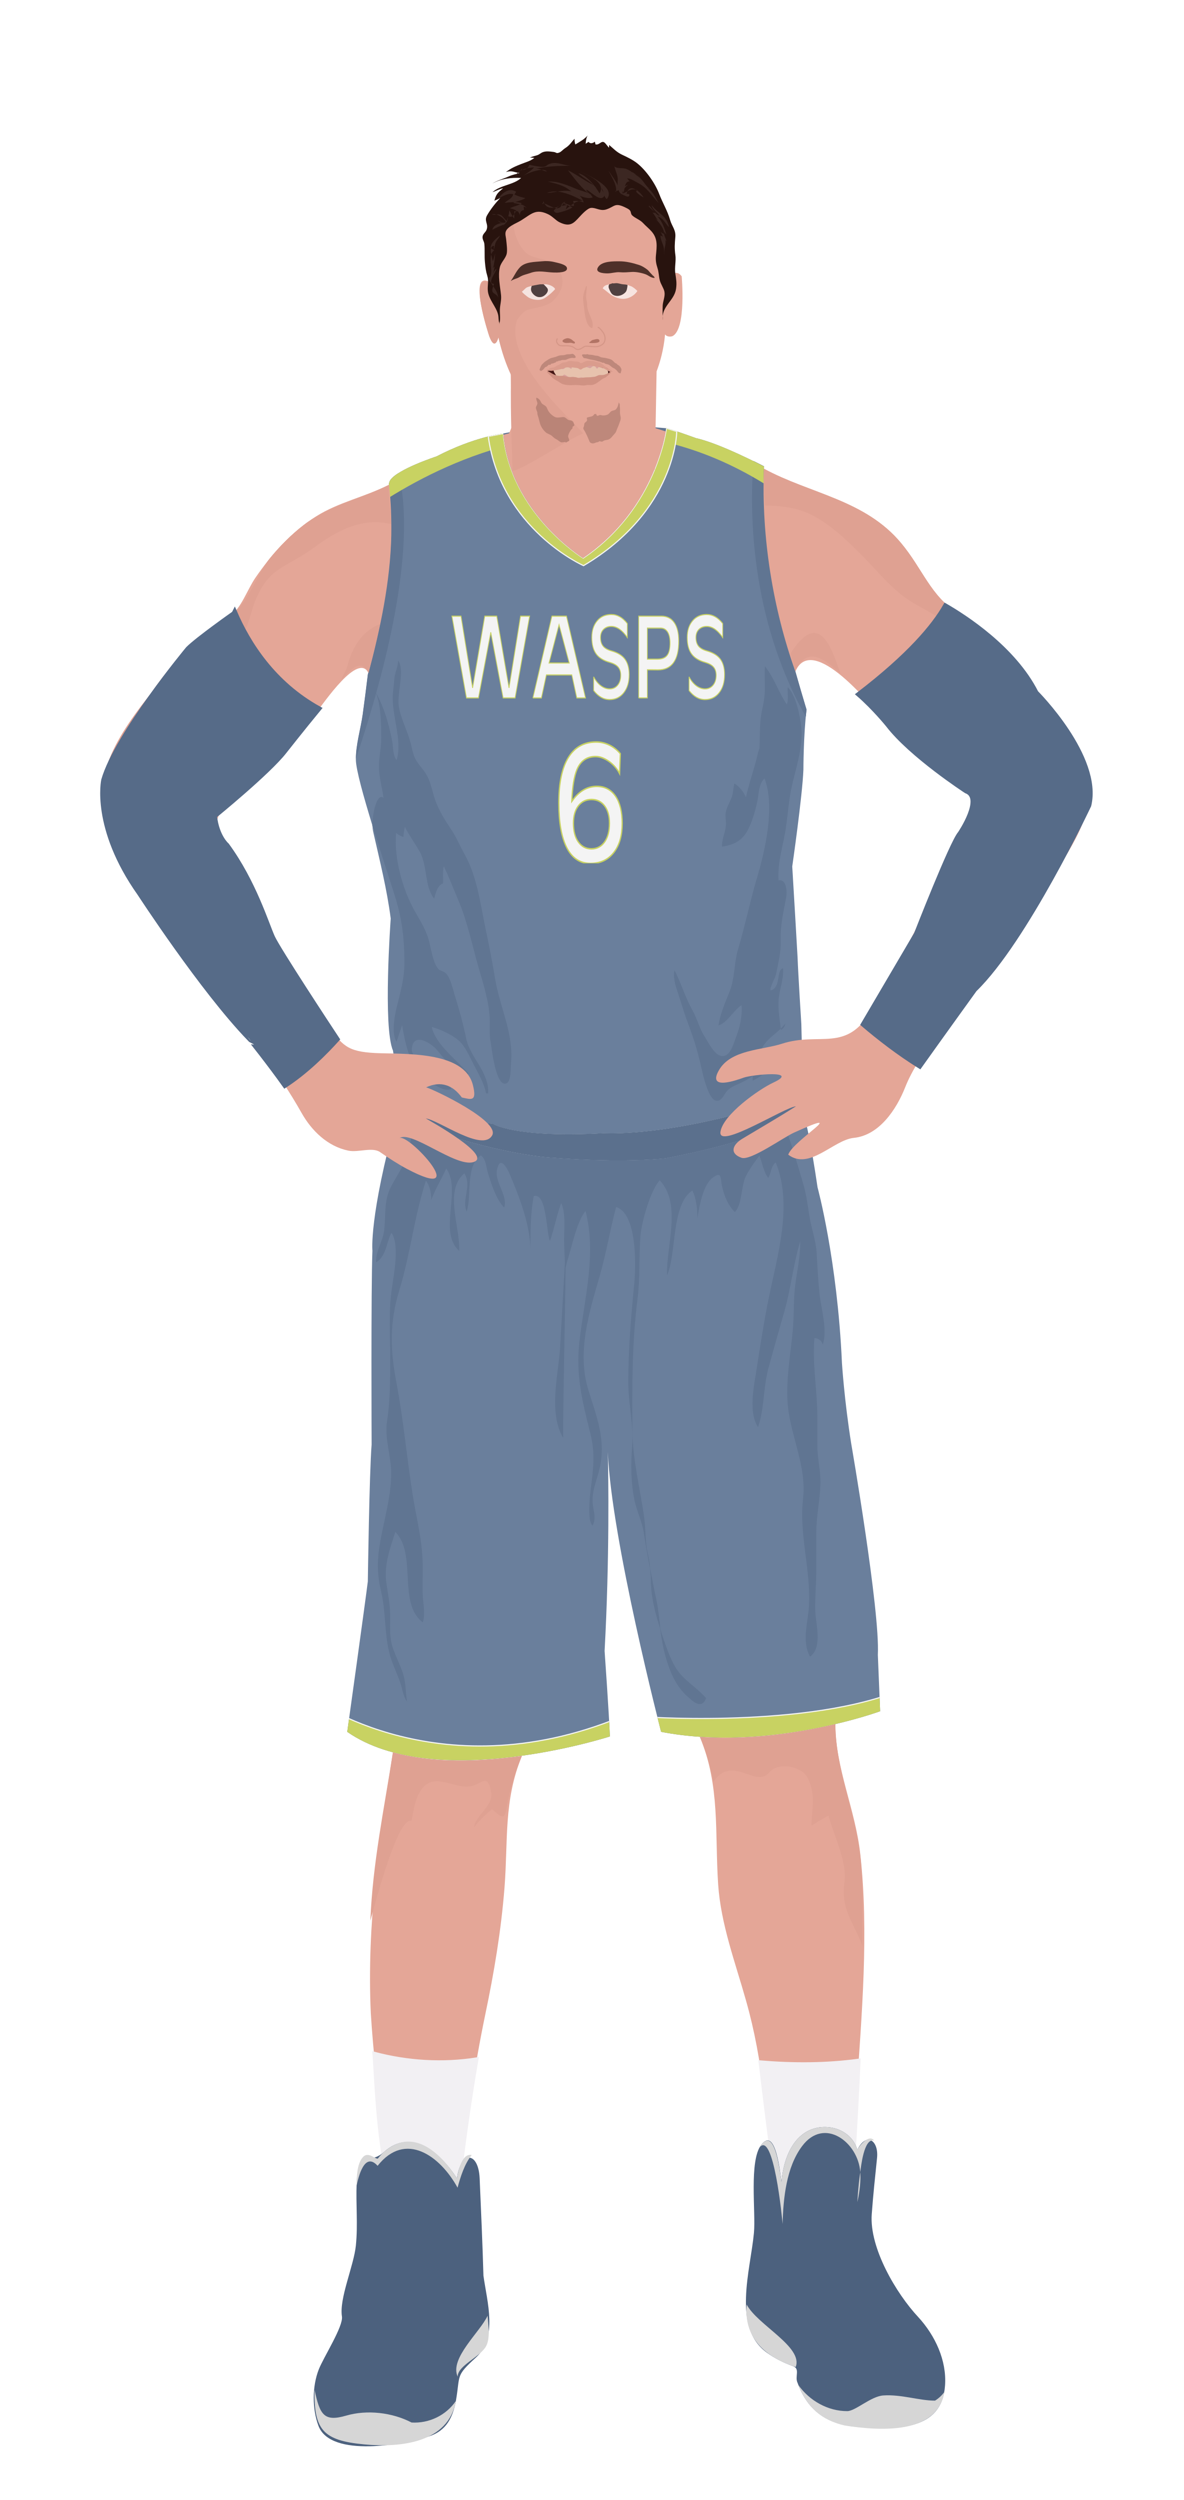 			<svg id="s63d29c44b338c" xmlns="http://www.w3.org/2000/svg" xmlns:xlink="http://www.w3.org/1999/xlink" x="0px" y="0px" width="1029.1px" height="2172px" viewBox="0 0 1029.1 2172">
			
			<defs>
				<style type="text/css"><![CDATA[
									#s63d29c44b338c .uniform{fill:#6a7f9c;}
					#s63d29c44b338c .uniform.shadow{fill:#607592;}
								
									#s63d29c44b338c .headband .base{fill:#F2F0F3;}
					#s63d29c44b338c .headband .shadow{fill:#e8e6e9;}
					#s63d29c44b338c .skin{fill:#e4a697;}
					#s63d29c44b338c .skin.shadow{fill:#dfa192;}
					#s63d29c44b338c .arms .wrap {fill:#566b88;stroke-width:4;stroke:#566b88}
					#s63d29c44b338c .legs .wrap {fill:#DCE5EE;stroke-width:4;stroke:#DCE5EE}
					#s63d29c44b338c .legs .socks {fill:#F2F0F3;stroke-width:3;stroke:#F2F0F3}
					#s63d29c44b338c .shoes .base{fill:#4c617e;}
					#s63d29c44b338c .shoes .sole{fill:#d6d6d6;}
								#s63d29c44b338c .waist-base .uniform{fill:#5b708d;}
				]]></style>
			</defs>

			<g class="uniform uniform-base"><g class="jersey jersey-base"><path class="uniform" d="M324.6,723.6c5.6,24.6,11.8,49.4,15,74.4c0,0-6.9,94.4,2,114.8l4.6,31.9c0,0,0.9,21.2,82.3,31.8c0,0,19.5,12.4,96.4,8c0,0,38,2.7,106.2-14.2c0,0,38-9.7,50.4-16.8c0,0,15.9-1.8,15.9-12.4c0-10.6-0.2-23.7-0.9-51.5c0,0-2.7-42.5-3.3-58.4c0,0-3.8-66.1-4.6-78.5c0,0,8.8-61,9.7-84c0,0,0-29.2,2.7-52.2c0,0-31-101.7-31.9-129.2c0,0-6.4-60.2-5.1-82.1c0,0-37.8-19.9-59.1-24.6c0,0-21.9-8-25.9-8.6c0,0-8,69-72.3,112.8c0,0-63.3-39.2-69.4-108.2c0,0-24.8,2.7-57.9,19.9c0,0-34.1,11.1-40.3,20.8c-6.2,9.7,15,39.8-19.5,169c0,0.1,0,0.2,0,0.3c-1.4,11.4-2.8,22.8-4.4,34.2c-1.8,12.6-6.1,26.6-5.9,39.2c0.1,8.7,6.8,32.3,14.3,56.9"/><path class="uniform shadow" d="M323.6,716.8c7.7,25.1,16.4,51.1,20.1,63.2c5.9,19.1,7.8,36,7.8,56.5c0,13.7-3.5,25.5-6.7,38.5c-1.8,7.5-4.8,23.2-0.1,30c1.5-4.8,3.2-9.7,4.8-14.4c2,11.6,5.2,29.3,13.3,38.7c4.7,5.4,21.2,20.9,29.2,16.7c-3.4-8.5-9.9-15-17.2-20.5c-6.8-5.1-18.4-5.7-16.7-15.8c2.1-12.8,16.7-3.4,21.7,2.4c4,4.6,21.5,28.1,27.4,20.6c-9.6-11.3-28.8-25.5-31.9-40.5c6.6,1.6,17.7,6.8,23,11.4c6.1,5.3,9.3,13.2,12.9,20.2c3.9,7.7,9.9,17.5,11.2,26c0.4,0,1.4,0.1,1.9,0.1c1-18.7-15.7-31-19.1-47.7c-2.6-12.6-6.2-25.7-10-37.8c-1.6-5.3-3.7-14.9-7.6-18.8c-1.8-1.9-5.1-2.1-6.5-3.7c-4.8-5.3-6.5-18.1-8.3-24.8c-2.7-9.9-7.8-17.5-12.8-26.5c-10.3-18.7-17.7-45.6-15.7-67c2,1.6,4,3,6.4,3.4c0.1-2.9,0.5-5.9,1.2-8.7c3.6,7.3,8.8,14.4,12.9,21.6c6.9,12.2,4,30.2,12.6,40.8c1.2-4.7,2.7-11.5,7.7-13.3c0.2-4.9-0.4-10.4,0.6-14.9c4.5,9.2,8.2,19.2,12.3,28.7c8.4,19.5,12.2,39.5,18.1,59.8c4.3,14.9,9.3,30.2,9.6,45.8c0.1,6.3-0.5,12.5,0.8,18.7c0.9,4.7,4.2,38.4,13.3,35.8c4.6-1.3,4-13.6,4.3-17.2c2.6-26.3-9.5-48.4-13.7-73.5c-2.4-14.6-5.1-28.3-8.2-43c-4.7-22.2-7.3-45.6-18.4-65.5c-4-7.1-7-14.6-11.3-21c-5.4-8-10.6-16.2-14.1-25.7c-2.5-7-3.7-14.9-7.2-21.5c-3.2-6-8.6-10.3-11.2-16.9c-1.5-3.9-2.1-8-3.2-12c-2.8-10.5-8.7-21.2-10.2-31.8c-1.6-11.3,5.4-30.4-0.5-39.6c-0.1,5.7-3.1,11-3.4,16.8c-0.3,4-0.8,7.9-1.2,11.9c-1.6,18.5,8.7,40.8,3.2,58.1c-3.4-4-2.9-12.3-3.9-17c-3-15.1-6.7-28.3-14.3-42.2c4.7,11.9,4.8,27.3,4.9,40c0,9-2.3,17.2-2,26.3c0.3,8.8,2.9,17.1,3.9,25.7c-6.4-5.9-11.3,20.1-9,30.3"/><path class="uniform shadow" d="M660.1,650c0.5-11.7-0.1-23.1,2.5-34.4c1.1-4.9,2-9.6,2.1-14.6c0.2-7.3-0.3-15.1,0.1-22.2c8.2,10.1,11.9,22.7,19.1,33.2c1.6-4.2,0.5-10.4,0.7-15.1c7.3,7,11,25.7,11.9,35.4c1.5,16.6-4.4,33.9-8.1,49.9c-2.7,11.9-3.5,24.1-5.2,36.1c-2.2,15.5-7.6,30.4-6.5,46.5c7.1-1.3,7.5,10.2,6.6,14.9c-2.5,13.6-5.1,23.4-4.7,37.4c0.3,10.3-2.1,18.9-4,28.8c-0.8,4.1-5.6,11.5-4.9,14.6c9.6-2.8,4.5-17.3,10.9-19.4c0.7,10.5-3.3,18.2-3.9,28.2c-0.5,8.7,1.1,16.9,2.1,25.4c2.1-1,3.5-3.2,3.7-5.5c-5.7,7.8-14.4,11.6-19.5,20.1c-5.2,8.6-9.2,19.4-8.8,29.5c5.8-2.7,12.5-7.4,15.7-13.1c2.9-5,2.9-8.3,7.4-12.3c-9.7,11.7-19.8,20.7-33.3,27.3c-4.8,2.3-8.8,3.3-12.4,7.4c-2.2,2.5-4.3,9-9.2,8.1c-7.2-1.3-11.9-24.9-13.5-31.6c-2.9-12.9-6.6-24.2-11.2-36.4c-3.2-8.5-5.7-17.4-8.6-26c-2-5.8-4.4-13.7-2.8-19.3c5.8,11.3,9.2,23.4,15.5,34.6c4.3,7.7,6.1,16.1,10.9,23.4c3.2,5,8.4,16.2,15,16.5c7.1,0.3,9.7-10.3,11.7-15.5c3.6-9.2,5.9-18.7,5.1-28.7c-6.7,4.3-12.6,15.5-20,17.6c1.4-10,5.9-20,9.7-29.6c4.6-11.7,3.7-24.4,7.3-36.6c6.2-20.7,10.5-42.1,16.7-62.9c6.9-23.3,15.6-61.2,6.3-85.4c-5.1,4.4-4.9,13.3-6.2,19.6c-1.6,7.6-3.8,15.4-7,22.5c-4.8,10.7-11.6,15.3-23.7,17.1c-0.4-6.1,2.7-12,3.3-18.1c0.4-3.8-0.8-8.1-0.1-11.8c1.1-5.7,4.9-10.4,6-16c0.7-3.1,0.6-6.1,1.5-9c4.1,2.4,8.3,7.5,10,12.1c2.3-10.1,5.6-20.2,8.4-30.1c1.6-5.6,2.2-11.3,5.3-16.6"/><path class="uniform shadow" d="M424.4,379.2c11.1,80.6,82.8,112.2,82.8,112.2c80.8-47.9,81-116.6,81-116.6l-9-2.8c0,0-8,69-72.3,112.8c0,0-63.3-39.2-69.4-108.2l-11.5,2.2C425.4,378.9,424.9,379,424.4,379.2z"/><path class="uniform shadow" d="M506.8,484.8C571.2,441,579.2,372,579.2,372c-88.3-7.5-141.8,4.6-141.8,4.6C443.6,445.6,506.8,484.8,506.8,484.8z"/><path class="uniform shadow" d="M346.4,411c-3.3,2.1-5.9,4.2-7.2,6.3c-6.2,9.7,15,39.8-19.5,169c0,0.1,0,0.2,0,0.3c-1.4,11.4-2.8,22.8-4.4,34.2c-1.7,12.3-5.9,25.9-5.9,38.3C358.9,511.6,354,440.6,346.4,411z"/><path class="uniform shadow" d="M664.1,405.1c0,0-3.6-1.9-9.1-4.6c-2.9,33-6,131.5,45.4,222.1c0.2-2.1,0.4-4.2,0.6-6.3c0,0-31-101.7-31.9-129.2C669.2,487.2,662.8,427,664.1,405.1z"/></g><g class="waist waist-base"><path class="uniform shadow" d="M681.6,953.4c-12.4,7.1-50.4,16.8-50.4,16.8C563,987.1,525,984.4,525,984.4c-77,4.4-96.4-8-96.4-8c-52.5-6.8-71.5-18.1-78.3-25.2c-8.3,17.5-4.6,21.2-4.6,21.2c2,0.7,30.5,10,30.5,10c63.7,21.2,101.5,23.2,101.5,23.2c65.7,5.3,100.9,0.7,100.9,0.7c102.8-19.9,120.8-41.1,120.8-41.1c1.3-3.2-0.9-11.1-3.6-18.6C691.5,952.3,681.6,953.4,681.6,953.4z"/></g><g class="shorts shorts-base"><path class="uniform" d="M763,1437.6c2-38.5-23.2-183.8-23.2-183.8c-6-37.8-8-69.7-8-69.7c-4-89.6-21.2-152.6-21.2-152.6c-5.9-39.9-10-57.4-12.6-65.1c-5.6,4.8-31.3,22.8-119.5,39.9c0,0-35.2,4.6-100.9-0.7c0,0-37.8-2-101.5-23.2c0,0-28.5-9.3-30.5-10c0,0-0.6-0.7-0.8-2.7c-24.2,87.8-21.1,116.8-21.1,116.8c-1.3,31.2-0.7,168.5-0.7,168.5c-2,24.5-3.3,118.8-3.3,118.8c-2,16.6-17.9,130.7-17.9,130.7c76.3,53.1,228.3,4,228.3,4c-0.7-19.2-4.6-74.3-4.6-74.3c4.4-80.5,3.3-151.7,2.8-172.8c3,75.8,46.3,243.1,46.3,243.1c92.9,17.9,190.4-17.9,190.4-17.9L763,1437.6z"/><path class="uniform shadow" d="M715.2,1168.2c4.1-13.7-1.4-30.5-2.9-44.3c-1.2-11.6-1.8-22.4-2.4-34.2c-0.6-12.1-4.5-21.5-6.4-33.5c-1.5-9.1-2.6-18.2-5.1-26.8c-5-17.4-10.4-35.5-16.9-53.1c-16.5,8-47.3,19.1-103,29.9c0,0-35.2,4.6-100.9-0.7c0,0-37.8-2-101.5-23.2c0,0-9.2-3-17.6-5.7c-0.3,7.2-1.7,15.1-2.6,20.1c-2.2,12.5-10.4,23.3-16.1,34.3c-6.5,12.4-4.2,25-6,38.4c-1.2,9.2-7.4,17.7-6.9,27.2c8.8-5.1,8.8-17,13.3-25.6c7.6,10.5,1.7,38.1,0,51.1c-2.4,18-1.1,36.9-1.1,55.1c0,19.4,0.2,38.8-2.7,57.5c-2.3,15,3.6,30.2,3.6,45.1c0,16.5-3.8,31.3-7.1,47.3c-4.3,20.4-6.6,34.8-1.7,55.2c4.2,17.6,2.8,35.7,7.1,53.2c2.2,9.1,6.4,17.2,9.5,26c1.9,5.3,2.6,12.4,6,16.7c-1.5-9.3-0.8-17-4.1-26.1c-2.4-6.6-5.5-12.8-7.9-19.4c-3.4-9.5-2.7-18.5-2.7-28.8c0-10.9-1.9-18.6-3.3-28.9c-2.1-15.5,3-29.1,7.8-44.2c19.1,19.4,1.8,62.2,23.9,78.6c2.4-7.4,0.2-16.5-0.1-24.3c-0.3-8.9,0.2-17.8,0-26.6c-0.4-20.7-5.4-39.3-8.6-59.4c-5.3-32.8-8.1-66-14.4-98.9c-5.3-27.9-5.8-51.7,2.6-79.1c9.7-31.6,13-64,23.2-95.4c3.2,4.1,4.8,10.7,4.6,16.9c3.5-9.7,8.5-17.5,13.1-27.5c13.5,19.3-7.3,54.8,11.2,71.6c1.1-20.5-13.4-52.2,4.5-67.4c6.8,10.8-2.5,22.6,2,33.3c4.8-14.6-1.5-38.4,12.2-48.9c4.8,3.1,4.7,10.4,6.4,15.7c2.8,8.9,7,22.5,14,29.7c3.6-9.9-8.2-21.9-6.3-32.4c2.4-13.2,8.4-3.2,11.5,4.2c8.5,20.1,17.6,44,17.7,65.9c0-16.7-0.2-31.5,2.8-47.7c11.5-3.3,10.7,31.4,14.1,39c3.8-10.8,5.8-22.3,9.8-33c4,9.3,2.5,21.4,2.5,31.5c0,6.7,0.4,13.5,0.7,20.3c-1.3,23.1-4.3,75-4.3,75.5c-1.8,23-9.9,55.6,2.8,76.7c-0.3-22.2,1.7-107.6,2.1-147.6c0.6-2.8,1.3-5.7,2.2-8.5c3.7-11.9,7.6-31.5,15.1-41c9.8,37.4-1.1,76.6-5.3,113.5c-3.3,29.4,2.6,52.1,9.5,79.8c4.6,18.4,2.4,31.5,0.2,49.5c-0.7,5.8-2.9,27.2,1.8,30.5c3.6-7.2,0.3-13.3,0-20c-0.6-10.5,3.7-19.5,6-29.4c5.8-25-2.4-44.7-9.8-68.7c-10-32.7,0.8-67,10-98.9c5.7-19.8,9-40.2,14.2-59.7c18.2,5.5,17.3,50.3,15.8,66.1c-2.8,28.8-5.2,57-5.2,86c0,19.4,4.9,37.3,3.3,56.4c-1.2,14.8-1,31.3,2,45.9c2,9.8,6.7,18.8,8.2,28.7c1.6,10.7,3.5,21.2,5.5,31.6c0.2,2.5,0.5,6,0.5,7.5c0.1,15.5,3.4,29.3,8.1,43.7c0.9,7,2.5,16.3,4.3,22.8c3.8,14.2,9.1,27.1,19.3,36.3c4.3,3.8,12.5,12.3,16.4,1.6c-8.8-10.1-20.3-15.8-27-27.4c-5-8.8-8.1-18.5-11.4-28.1c-0.3-0.8-0.9-3.1-1.3-4.8c-1.1-9.2-1.9-18.5-4-27.5c-1.6-7.2-3.5-17.6-4.9-25.1c-0.4-4.3-1.1-8.6-2.1-13c-2.4-10.4-1.6-20-3-30.4c-3.5-25.4-10.1-50.1-10.3-76.2c-0.3-38.4-0.4-76.3,4.4-114.1c2.4-18.4,1.1-36.7,2.6-54.8c1-12.4,8.4-39.1,16.7-48.4c19.5,20.3,5.4,57.7,6.4,82.5c8.4-18.6,3.4-61.4,22-73.7c3.1,6.4,4.5,15.5,4.3,24.4c2.2-14,5.7-30,13.5-35.6c7.9-5.7,6.3-0.1,8,7.6c1.8,8.2,5,16.3,11.1,22.4c6.3-6.2,5.4-22.1,9.3-30.5c3-6.4,8.3-13.6,12.1-18.6c2.1,5.6,3.9,15.1,7.7,19.4c2.8-5.1,2.2-9.9,6.4-13.5c15.2,37.2,1.4,81.1-6.2,118.7c-4.1,20.3-7.3,40.9-10.4,61.1c-2.2,14.3-7.4,37.3,1.3,50.2c5.7-16.8,4.4-34.9,9.2-52c4.4-15.9,8.6-31,13.2-46.9c6-20.5,8.2-42.7,14.2-62.5c0.3,13.6-3.1,26.9-4.6,40.5c-1.3,12.5-0.7,25-1.9,37.5c-2,21.2-6.4,44.7-4.1,66c2.9,26.5,16.2,51.9,13.1,79.4c-3.6,32.2,6.9,61.6,5.1,93.5c-0.8,14.3-6.5,30.6,1,43.9c11.2-8.4,4.8-28.4,4.5-40c-0.3-11.6,0.9-23.3,0.9-35c0-10.9,0-21.7,0-32.6c0-14.4,3.1-27.8,3.6-42c0.4-11.4-2.7-22.4-2.7-33.9c0-8.4,0-16.8,0-25.2c0-22.3-4.5-46.3-2.5-68.1C711.6,1162.6,714.2,1164.9,715.2,1168.2z"/></g></g><g class="mask-shorts"><g><defs><path id="s63d29c44b338c-shorts-clip-path-def" d="M763,1437.6c2-38.5-23.2-183.8-23.2-183.8c-6-37.8-8-69.7-8-69.7c-4-89.6-21.2-152.6-21.2-152.6c-5.9-39.9-10-57.4-12.6-65.1c-5.6,4.8-31.3,22.8-119.5,39.9c0,0-35.2,4.6-100.9-0.7c0,0-37.8-2-101.5-23.2c0,0-28.5-9.3-30.5-10c0,0-0.6-0.7-0.8-2.7c-24.2,87.8-21.1,116.8-21.1,116.8c-1.3,31.2-0.7,168.5-0.7,168.5c-2,24.5-3.3,118.8-3.3,118.8c-2,16.6-17.9,130.7-17.9,130.7c76.3,53.1,228.3,4,228.3,4c-0.7-19.2-4.6-74.3-4.6-74.3c4.4-80.5,3.3-151.7,2.8-172.8c3,75.8,46.3,243.1,46.3,243.1c92.9,17.9,190.4-17.9,190.4-17.9L763,1437.6z"/></defs><clipPath id="s63d29c44b338c-shorts-clip-path"><use xlink:href="#s63d29c44b338c-shorts-clip-path-def" overflow="visible"/></clipPath></g></g><g class="mask-jersey"><g><defs><path id="s63d29c44b338c-jersey-clip-path-def" d="M324.6,723.6c5.6,24.6,11.8,49.4,15,74.4c0,0-6.9,94.4,2,114.8l4.6,31.9c0,0,0.9,21.2,82.3,31.8c0,0,19.5,12.4,96.4,8c0,0,38,2.7,106.2-14.2c0,0,38-9.7,50.4-16.8c0,0,15.9-1.8,15.9-12.4c0-10.6-0.2-23.7-0.9-51.5c0,0-2.7-42.5-3.3-58.4c0,0-3.8-66.1-4.6-78.5c0,0,8.8-61,9.7-84c0,0,0-29.2,2.7-52.2c0,0-31-101.7-31.9-129.2c0,0-6.4-60.2-5.1-82.1c0,0-37.8-19.9-59.1-24.6c0,0-21.9-8-25.9-8.6c0,0-8,69-72.3,112.8c0,0-63.3-39.2-69.4-108.2c0,0-24.8,2.7-57.9,19.9c0,0-34.1,11.1-40.3,20.8c-6.2,9.7,15,39.8-19.5,169c0,0.1,0,0.2,0,0.3c-1.4,11.4-2.8,22.8-4.4,34.2c-1.8,12.6-6.1,26.6-5.9,39.2c0.1,8.7,6.8,32.3,14.3,56.9"/></defs><clipPath id="s63d29c44b338c-jersey-clip-path"><use xlink:href="#s63d29c44b338c-jersey-clip-path-def" overflow="visible"/></clipPath></g><g><defs><path id="s63d29c44b338c-waist-clip-path-def" d="M681.6,953.4c-12.4,7.1-50.4,16.8-50.4,16.8C563,987.1,525,984.4,525,984.4c-77,4.4-96.4-8-96.4-8 c-52.5-6.8-71.5-18.1-78.3-25.2c-8.3,17.5-4.6,21.2-4.6,21.2c2,0.7,30.5,10,30.5,10c63.7,21.2,101.5,23.2,101.5,23.2 c65.7,5.3,100.9,0.7,100.9,0.7c102.8-19.9,120.8-41.1,120.8-41.1c1.3-3.2-0.9-11.1-3.6-18.6 C691.5,952.3,681.6,953.4,681.6,953.4z"/></defs><clipPath id="s63d29c44b338c-waist-clip-path"><use xlink:href="#s63d29c44b338c-waist-clip-path-def"  overflow="visible"/></clipPath></g></g>
<defs><style type="text/css" ><![CDATA[
#s63d29c44b338c .uniform-pattern .pattern-1{fill:#c8d262;}
#s63d29c44b338c .uniform-pattern .pattern-2{fill:#c8d262;stroke:#f4f4f4;}
#s63d29c44b338c .uniform-pattern .identifiers .number path{fill:#f4f4f4;stroke:#c8d262;stroke-width:20}
#s63d29c44b338c .uniform-pattern .identifiers .wordmark path{fill:#f4f4f4;stroke:#c8d262;stroke-width:20;}
]]></style></defs>
<g class="uniform-pattern">
	<g class="jersey" clip-path="url(#s63d29c44b338c-jersey-clip-path)">
		<path class="pattern-1" d="M278.1,477.6c0,0,225-220.5,448.5-9l-58.5-130.5l-327-1.5L278.1,477.6z"/>
	</g>
	<g class="shorts" clip-path="url(#s63d29c44b338c-shorts-clip-path)">
		<path class="pattern-2" d="M270.6,1475.1c0,0,114,84,276,13.5l3,51l-325.5,1.5L270.6,1475.1z"/>
		<path class="pattern-2" d="M563.1,1491.6c0,0,153,10.5,231-28.5l-4.5,46.5l-229.5,21L563.1,1491.6z"/>
	</g>
	<g class="collar" clip-path="url(#s63d29c44b338c-jersey-clip-path)">
		<path class="pattern-2" d="M424.4,379.2c11.1,80.6,82.8,112.2,82.8,112.2c80.8-47.9,81-116.6,81-116.6l-9-2.8
			c0,0-8,69-72.3,112.8c0,0-63.3-39.2-69.4-108.2l-11.5,2.2C425.4,378.9,424.9,379,424.4,379.2z"/>
	</g>
	<g class="identifiers">
			
		<svg y="510px" x="345px" width="320" height="120" class="wordmark" xmlns="http://www.w3.org/2000/svg" xmlns:xlink="http://www.w3.org/1999/xlink" viewBox="0 0 184.0 85.5"><g id="s53723872505da" transform="matrix(0.734 0 0 1 12.001 68.62)"><g transform="scale(0.033) translate(0, 0)"><path transform="translate(0,0) rotate(180) scale(-1, 1)" d="M374,0l-372,1534l0,0l116,0l117,0l0,0l296,-1346l0,0l0,0l311,1346l153,0l154,0l313,-1346l0,0l0,0l294,1346l0,0l116,0l117,0l0,0l-371,-1534l-153,0l-154,0l-315,1231l0,0l0,0l-315,-1231l-153,0z" /><path transform="translate(2031,0) rotate(180) scale(-1, 1)" d="M41,0l487,1534l186,0l187,0l486,-1534l0,0l-111,0l-112,0l0,0l-127,431l0,0l-651,0l0,0l-126,-431l0,0l-109,0l-110,0M710,1374l-256,-719l0,0l516,0l0,0l-260,719l0,0z" /><path transform="translate(3496,0) rotate(180) scale(-1, 1)" d="M991,1132C928,1200 862,1252 793,1288C724,1323 653,1341 582,1341C499,1341 433,1322 382,1285C331,1247 306,1197 306,1135C306,1066 328,1012 372,972C415,933 486,903 583,883C742,850 858,799 930,728C1002,657 1038,560 1038,436C1038,296 992,183 901,98C810,12 689,-31 539,-31C462,-31 390,-17 322,11C254,39 190,81 130,138l0,257C182,324 244,268 315,229C386,190 461,170 539,170C624,170 693,194 745,241C797,288 823,349 823,426C823,490 800,541 755,579C710,617 638,646 539,667C379,700 263,753 191,828C119,902 83,1005 83,1136C83,1265 129,1368 220,1447C311,1526 432,1565 582,1565C658,1565 730,1551 798,1523C866,1495 930,1453 991,1396z" /><path transform="translate(4621,0) rotate(180) scale(-1, 1)" d="M156,0l0,1534l0,0l111,0l0,0l470,0C879,1534 988,1494 1065,1414C1142,1333 1180,1219 1180,1070C1181,889 1137,753 1048,662C959,571 826,526 648,526l-270,2l0,0l0,-528l0,0l-111,0l-111,0M378,728l0,0l260,0C751,728 833,752 883,799C933,846 958,923 958,1030C958,1119 937,1188 895,1237C852,1286 792,1310 714,1310l-336,0l0,0z" /><path transform="translate(5935,0) rotate(180) scale(-1, 1)" d="M991,1132C928,1200 862,1252 793,1288C724,1323 653,1341 582,1341C499,1341 433,1322 382,1285C331,1247 306,1197 306,1135C306,1066 328,1012 372,972C415,933 486,903 583,883C742,850 858,799 930,728C1002,657 1038,560 1038,436C1038,296 992,183 901,98C810,12 689,-31 539,-31C462,-31 390,-17 322,11C254,39 190,81 130,138l0,257C182,324 244,268 315,229C386,190 461,170 539,170C624,170 693,194 745,241C797,288 823,349 823,426C823,490 800,541 755,579C710,617 638,646 539,667C379,700 263,753 191,828C119,902 83,1005 83,1136C83,1265 129,1368 220,1447C311,1526 432,1565 582,1565C658,1565 730,1551 798,1523C866,1495 930,1453 991,1396z" /></g></g></svg>		
		<g class="number">
			<svg x="0" y="640px" xmlns="http://www.w3.org/2000/svg" xmlns:xlink="http://www.w3.org/1999/xlink" width="100%" height="110" viewBox="0 0 54 85"><g transform="matrix(1 0 0 1.2 0 80)"><g transform="scale(0.042) translate(0, 0) matrix(1 0 0 1 0 70)"><path
                    transform="translate(0,0)
                    rotate(180) scale(-1, 1)"
                    d="M710,1587C783,1587 853,1573 921,1546C988,1519 1047,1480 1096,1431l-12,-265C1045,1230 988,1284 915,1328C841,1371 770,1393 701,1393C560,1393 460,1335 402,1219C357,1129 329,988 320,796l0,0l44,49C466,946 585,996 720,996C847,996 947,953 1019,866C1090,779 1126,658 1126,503C1126,339 1081,209 990,113C899,17 775,-31 619,-31C453,-31 327,38 241,176C155,313 112,514 112,778C112,1042 163,1243 265,1381C366,1518 515,1587 710,1587M346,505C346,400 372,317 424,256C476,195 546,164 634,164C722,164 792,195 844,256C896,317 922,400 922,505C922,602 896,679 844,736C792,793 722,821 634,821C546,821 476,792 424,735C372,678 346,602 346,505z" /></g></g></svg>
		</g>
	</g>
</g>			
						
						<g class="neck"><path class="skin" d="M506.8,484.8c56.8-38.6,69.6-96.8,71.9-110l-10.9-3.4l-8.2-18.3H452.2l-9.7,23.3l-5,1.3 C444.2,446,506.8,484.8,506.8,484.8z"/></g>
			
			<g class="pose pose-1">
	<g class="arms">
		<path class="right skin" d="M338.1,421.2c-20.5,10.3-43.9,15.1-63.2,27.3c-21.3,13.5-38.7,32.7-52.9,53.4
			c-7.2,10.5-12.2,26.4-22.5,33.8c-9.3,6.6-18.5,13.3-27.4,20.4c-29.4,23.5-53,63.4-70.7,95.8c-21,38.6-9.8,77.2,13.1,113.7
			c44.3,70.6,106.9,129,147.6,201.2c8.8,15.6,22.7,29.1,40.7,32.8c8.6,1.8,20.9-3.4,27.6,1.3c7.5,5.2,15.2,10.2,23.2,14.5
			c58.3,30.8,0.7-31.9-6.5-26.6c10-7.4,48.6,25.2,64.2,20.8c17.9-5.1-38-36.1-41.2-38c11.5,1.6,49.4,29.6,57.7,14.7
			c6.8-12.4-50.1-39.6-57.4-41.7c12.8-5.9,23.2-1.9,31,8.8c8,1.7,13.4,4.1,9.6-10.9c-7.7-30.1-61.1-26.5-84.9-27.7
			c-24.3-1.3-29.1-6.4-42.1-26.2c-15-22.8-30.4-45.6-44.1-69.2c-15.9-27.6-20.8-61.8-43.3-85.9c-24.9-26.8,13.1-43,31-59.8
			c17.9-16.7,32.1-36.2,47.5-55.1c6.6-8,36.2-52.3,45.2-33.9c10.3-38.9,18.9-79.1,19.8-119.5C340.3,450.6,339.9,436.3,338.1,421.2z"
			/>
		<path class="left skin" d="M900.6,601.7c-14.6-28.8-40.6-51.2-67.4-68.4c-24.7-15.9-31-38.7-49.9-61.4
			c-31.4-37.8-78.9-42.8-119.3-64.7c-2.3,59.9,7.9,121.9,27.3,176.1c15-34.3,67.1,30.7,79.3,45.3c15.2,18.2,33,33.1,52.1,47
			c14.5,10.5,28,14.7,19,35.1c-25.4,57.5-52.5,112.9-84.4,167.1c-21.8,37.1-44.9,18.3-77.6,28.9c-17.2,5.6-44.5,5-54.8,23
			c-10.5,18.1,15.5,8.6,21.4,6.5c7.4-2.7,49.7-6.8,25.8,4.3c-12.5,5.8-43.8,27.9-45.9,42.8c-2.2,15.7,56.2-21.7,65.6-22.2
			c-15.3,9.7-31,18.8-46.5,28.1c-8.8,5.3-11.4,12.9-0.8,16.6c7.9,2.8,36.5-17.8,45.7-21.9c50.7-22.9-0.8,6.5-5.1,19.2
			c18.5,13.9,39.3-12.8,57-14.6c22.1-2.2,37.1-24.8,44.6-43.8c11.8-29.9,43-66.2,65.1-89.8c38.4-41,65-95,89.7-145
			C960.4,671.7,926.4,628.3,900.6,601.7z"/>
		<path class="skin shadow" d="M338.1,421.2c-24.6,12.3-51.9,17.9-74.1,34.9c-11,8.5-20.9,18.5-29.7,29.3
			c-10.2,12.5-19.8,39.6-32,48.2c-14.5,10.3-31.1,20.2-42.4,34.2c-24.2,30-66.6,74-70.5,113.9c-5.6,57.8,43.2,113.2,75.1,156.6
			c-10.4-44-48.1-67.8-58.3-110.3c-5.9-24.5-9.3-34.9-2.6-60.8c5.5-21,18.1-43.7,33.3-59.4c14.5-14.9,33-35.4,50.4-46.5
			c7.3-4.6,18-2.9,23.6-10.3c4.3-5.6,7.7-21,10.4-28c12.2-30.9,26.5-29.1,51-47c20.4-14.9,41.4-26.8,67.6-20.8
			C339.9,444.1,337.1,432.2,338.1,421.2z"/>
		<path class="skin shadow" d="M338.1,421.2c-24.6,12.3-51.9,17.9-74.1,34.9c-11,8.5-20.9,18.5-29.7,29.3
						c-10.2,12.5-19.8,39.6-32,48.2c-14.5,10.3-31.1,20.2-42.4,34.2c-24.2,30-66.6,74-70.5,113.9c-5.6,57.8,44.9,110.9,76.8,154.3
						c-10.4-44-49.7-65.6-59.9-108c-5.9-24.5-9.3-34.9-2.6-60.8c5.5-21,18.1-43.7,33.3-59.4c14.5-14.9,33-35.4,50.4-46.5
						c7.3-4.6,18-2.9,23.6-10.3c4.3-5.6,7.7-21,10.4-28c12.2-30.9,26.5-29.1,51-47c20.4-14.9,41.4-26.8,67.6-20.8
						C339.9,444.1,337.1,432.2,338.1,421.2z"/>
		<path class="skin shadow" d="M184,698.8c-7.3-5.6-10.4-15.2-18.7-19.7c1.3,11.9,16.8,32.2,24,41.6
			c-3-8.7-3.8-10.9,2.9-16.4C189.5,702.4,186.8,700.6,184,698.8C176.4,693,186.7,700.8,184,698.8z"/>
		<path class="skin shadow" d="M302,578.4c-1,4.1-4.1,7.8-5.1,12c6.6-7,16.5-19.8,23.3-5.9c3.7-14,7.1-28.2,10.1-42.4
			C314.5,548.4,306.1,562.6,302,578.4C300.9,582.5,306.2,562.1,302,578.4z"/>
		<path class="skin shadow" d="M900.6,601.7c-14.6-28.8-40.6-51.2-67.4-68.4c-24.7-15.9-31-38.7-49.9-61.4
			c-31.4-37.8-78.9-42.8-119.3-64.7c-0.4,10.6,0.3,21.3,1,31.9c12.6,0.3,25.6,1.5,37.3,6.7c17.8,8,33.4,23.2,47,36.8
			c15.5,15.6,27.7,32.1,47.3,42.8c17.6,9.7,38.3,21.6,50.7,37.8c12.5,16.2,20.1,32.4,35.8,46.4c16.2,14.4,32.3,30.2,39.1,51.4
			c5.2,15.9-4.3,32.1-7.2,47.8c-4.3,23.1-14.4,41.1-7.8,65.9c15.3-26.7,46.2-65.1,39.2-98.2C940.3,648.1,920.4,622.1,900.6,601.7z"
			/>
		<path class="skin shadow" d="M687,567.8c1.4,5.2,2.9,10.3,4.3,15.4c10.2-23.4,26.3-9.9,39.2,2.1
			C721.9,559.3,711,530.3,687,567.8C688.5,573.1,695.6,554.4,687,567.8z"/>
		<path class="skin shadow" d="M845,688.8c-0.6,0.4-2,19.1-3.8,23c12.4-4.1,21.2-13,19.1-26.9
			C857.8,669.1,851.2,684.5,845,688.8C844.5,689.2,853.7,682.8,845,688.8z"/>
				<path class="right full wrap" d="M247.6,943.1c19-12.3,35.6-29.2,45.6-40.3c-7.1-10.7-51.3-77.9-56.2-88.6
			c-5.3-11.7-16.3-48-39.7-80c0,0-8.7-7.3-10.7-25.3c0,0,46.7-38,60.7-56c0,0,15.9-20.2,30-37.3c-39.6-21.9-61.5-56.5-73.3-84
			c-0.2,0.4-0.5,0.9-0.7,1.3c0,0-31.3,22-40,30.7c0,0-62,74.7-73.3,114c0,0-9.3,41.3,31.3,98.7c0,0,54.7,84,95.3,126
			C216.7,902.2,234.4,924.5,247.6,943.1z"/>
						<path class="left full wrap" d="M900.6,601.7c-19.5-38.5-62.1-65.8-78.9-75.5c-10.2,17.8-31.5,43.3-75.5,77
			c13.8,12,25.5,26.5,25.5,26.5c20.3,26.5,68,57.5,68,57.5c15.8,5.8-5.3,36.8-5.3,36.8c-7.3,8.5-38,87.3-38,87.3l-46.2,78.6
			c13.6,11.6,30.7,24.9,49.2,36.4c17.8-25,47.8-66.6,47.8-66.6c44-42.7,99.3-160,99.3-160C956.6,657.7,900.6,601.7,900.6,601.7z"/>
											</g>
	<g class="legs">
		<path class="right skin" d="M341.5,1522.4c-11.8,76.2-22.8,148.6-19.2,226.6c2.1,33.8,6,67.8,10.3,101.4
			c3.1,24,5.1,109.1,48.2,82.6c19.5-12,16.6-23.6,19.3-45.3c5.7-46.1,12.2-92.2,21.7-137.7c7.7-36.8,13.7-72.4,16.7-110.1
			c3.2-41.1-0.9-75.2,15.1-114.5C416.6,1530.5,377.7,1532.1,341.5,1522.4C340.6,1528.1,377.1,1531.9,341.5,1522.4z"/>
		<path class="left skin" d="M747.7,1610.5c-4.3-39-21.4-73.6-21.7-112.7c-38.4,9-78.2,13.7-117.7,11.1
			c17.8,42.5,12.9,83.6,15.9,128.2c2.4,34.8,14.8,67.4,24.2,100.8c7.7,27.1,12,52.1,15.5,80c2.8,22.8,5.8,45.6,9,68.4
			c2.4,16.8,2,44.6,13.5,58.3c11,13.1,31.3,15.8,47.4,15.6c6.4-0.1,3.8-12.9,4.1-18.1c2-41,4-82,6.5-123
			C748.9,1750.4,755.4,1678.9,747.7,1610.5C742.7,1565.5,747.8,1611.2,747.7,1610.5z"/>
		<path class="skin shadow" d="M341.5,1522.4c-7.6,48.8-17.6,96.2-19.6,146.1c4-14.2,24-91.2,35.7-86.5
			c2.1-9.6,3.1-20.7,9.6-28.6c11.4-14,28.6,1.5,42.6-1.8c9.9-2.4,13.9-11,17,4.9c2.5,12.5-13.1,19.6-14.9,31
			c4.7-5.9,9.9-11.1,15.8-15.8c8.5,7.7,11.1,9.5,12.8-1.8c2.3-15.3,7.3-30.2,13.1-44.4C416.6,1530.5,377.7,1532.1,341.5,1522.4
			C341.3,1523.7,377.1,1531.9,341.5,1522.4z"/>
		<path class="skin shadow" d="M749.6,1663.6c0-13.6-0.1-27.2-0.9-40.8c-2.5-43.3-22.4-82-22.6-124.9
			c-38.4,9-78.2,13.7-117.7,11.1c5.2,12.5,9,25.6,11.7,38.8c16.8-24.2,36.5,6.3,48.6-8.1c7.7-9.2,27.6-5.6,33.1,4.5
			c7.5,13.9,3.7,27.2,3.5,41.9c4.8-3.2,9.7-6.1,14.8-8.8c4.5,16.9,16.3,40.1,13.9,57.3c-3.4,24.1,7.3,34.2,15.6,55.7
			C749.5,1681.4,749.6,1672.5,749.6,1663.6C749.6,1663,749.6,1664.5,749.6,1663.6z"/>
		<path class="socks" d="M325.2,1783.9c2.4,25.6,4.2,173.8,50.9,151.5c15-7.1,19.8-13.3,21.6-28.5
			c4.6-39.5,9.9-78.9,16.7-118.1C384.8,1793.5,354.2,1791.6,325.2,1783.9C328.6,1819.9,345.2,1789.2,325.2,1783.9z"/>
		<path class="socks" d="M660.8,1791.4c5.1,41.9,10,83.8,16.9,125.4c2.9,17.3,6.7,31.3,24.7,38.3
			c2.6,1,34.6,8.2,34.8,4.5c2.7-56.6,6.9-113.1,9.3-169.7C718.2,1793.8,689.3,1793.8,660.8,1791.4
			C664.8,1824.2,685,1793.4,660.8,1791.4z"/>
													</g>
	<g class="shoes">
		<path class="right base" d="M420.2,1977c-0.8-28.2-2.1-56.4-3.3-84.6c-1-23.4-16.5-24.5-19.7,0.1
			c-13.9-21.8-39.5-44.7-63.6-22.9c-12.5,11.3-22.3-1.7-23.6,26.8c-0.8,18.5,1.2,35.9-0.7,54.4c-1.8,17.7-14.6,45.9-12.1,61.6
			c1.3,8.6-16,35.4-20.1,45.9c-5.8,14.7-5.9,34.2-0.3,49.1c10.6,28.2,75.5,16.1,96.5,9c14.6-4.9,20.4-16.3,23-31
			c3.9-22.5-0.6-21,17.4-37.4C432.8,2030.6,423.4,1999.9,420.2,1977z"/>
		<path class="left base" d="M798.2,2013c-19.2-20.5-42.7-60.2-40.5-89.5c1.2-16.3,2.9-32.5,4.6-48.8
			c1.6-15.3-9.4-22.8-17.1-7.2c-6-20-32.1-25.6-47.9-13.1c-12,9.4-16.8,26.5-18.1,41.1c-1-6.2-4.7-49-17.6-32.2
			c-10.7,14-4.6,58.3-6.3,76.4c-3,32.4-19.1,82.1,11.1,104c6.9,5,14.7,8.9,22.8,11.8c6.5,2.3,1.4,9.2,4,14.5
			c9.3,26,28,36.8,53.8,38.4c32.5,1.9,71.6,3.4,74.4-36C823,2050.5,812.7,2028.8,798.2,2013z"/>
		<path class="sole" d="M357.7,2104.5c-16.6-8.7-38.6-11.3-56.8-6c-19.3,5.6-22.9-0.6-27.5-22.5
			c-0.6,34.9,7.3,44.1,43.1,47.5c31.4,3,73.3-1.2,79.8-37.8C387.7,2098.3,372.9,2105.4,357.7,2104.5z"/>
		<path class="sole" d="M423.8,2011.7c-6.4,14.2-33.3,37-26,53c-0.1-9.8,19.7-17,24.8-26.7
			C426.3,2031,424.3,2018.9,423.8,2011.7C408.1,2046.6,424.5,2021.4,423.8,2011.7z"/>
		<path class="sole" d="M328.2,1881.5c24.2-30.6,54.4-8.6,69.5,19c2.6-9.6,6-20.5,12.3-28.4
			c-8.7-1.8-11.9,14.7-12.8,20.4c-11.9-18.7-33.6-41.9-57.3-27.6c-4.3,2.6-8.3,6.1-11.3,10.1c-1.4,1.8-8.1-6.2-12.8-1.4
			c-5.8,5.8-5.7,18-5.9,25.3C311.4,1891.8,316.7,1868.7,328.2,1881.5z"/>
		<path class="sole" d="M812.7,2085.5c-13.7,0-29.4-5.6-45.1-4.5c-10.7,0.8-24,13.5-31.1,13.6
			c-16.9,0.1-33-9.1-42.6-22.7c7.5,19.6,20.6,30.7,40.3,35.2c30.2,4.7,80.4,8.2,86.6-29.1C818.6,2081,815.9,2083.5,812.7,2085.5z"/>
		<path class="sole" d="M649,2002c-2.7,29.1,16.2,45.7,42.6,54.3C698.3,2038.8,658.2,2019.7,649,2002
			C648.8,2004.6,654.7,2012.9,649,2002z"/>
		<path class="sole" d="M747.7,1887c-1.9,13.1-2.5,26-2.5,26C747.5,1902.6,748.2,1894.1,747.7,1887z"/>
		<path class="sole" d="M680.2,1932c0.6-22.2,3.2-49.2,16.9-67.5c19.3-26,49-3.3,50.6,22.5c0.6-3.8,3.1-30.1,12.1-27.4
			c-4.4-6-12.9,4.3-14.6,7.9c-6-20-32.1-25.6-47.9-13.1c-12,9.4-16.8,26.5-18.1,41.1c-1.3-8-5.7-52.2-19.4-29.5
			C672.3,1848.9,680,1928.4,680.2,1932z"/>
	</g>
</g>			<svg class="face" xmlns="http://www.w3.org/2000/svg" xmlns:xlink="http://www.w3.org/1999/xlink" x="324px" y="51px" width="357px" height="358px" viewBox="0 0 357 358"><path fill="#e4a697" d="M268.5,189.04c-1.41-1.92-2.86-2.74-4.22-2.91c-3.96-0.47-7.28,4.62-7.28,4.62c2.38-21.04,0-32.96,0-32.96c-16.83-65.56-65.84-69.37-76.8-69.39c-0.71,0.02-1.44,0.04-2.2,0.06c-54,1.42-71.5,44.58-71.5,44.58c-9,12.5-4,61.55-4,61.55c-21-12.95-1.5,45.45-1.5,45.45c5,13.5,8,1,8,1c2.88,12.67,6.63,23.41,10.9,32.53c0.85,44.99,1.74,68.73,1.44,83.43c23.33,0,116.79,0,123.83,0l1.52-85.32c6.58-17.33,7.31-32.14,7.31-32.14c2.5,3,6.5,1.5,6.5,1.5C272.75,234.79,268.5,189.04,268.5,189.04z M255.96,199.92C255.93,200.18,255.94,200.15,255.96,199.92L255.96,199.92z M256.22,197.67c0.03-0.3,0.07-0.64,0.11-1.01C256.29,197.01,256.25,197.35,256.22,197.67z M256.82,192.32c0.06-0.55,0.11-0.99,0.14-1.26C256.91,191.5,256.87,191.92,256.82,192.32z M265.33,190.26c-0.04-0.16-0.09-0.37-0.16-0.62c-0.13-0.5-0.31-1.2-0.54-2.1c0.22,0.86,0.4,1.58,0.54,2.1C265.24,189.9,265.29,190.1,265.33,190.26C265.47,190.79,265.48,190.83,265.33,190.26z"/><path fill="#dfa192" d="M125.25,227.25c4.5-6.5,6.97-8.84,12.65-10c4.87-0.99,13.28-2.45,17.35-5.75c9.63-7.79,13.17-20.35,5.59-28.43c-4.32-4.6-7.03-7.3-13.05-8.81c-4.83-1.22-11.04-2.16-15.05-6.1c-7.84-7.69-11.29-20.73-10.82-31.2c0.41-8.95,9.17-18.79,15.15-24.83c7.04-7.12,15.71-14.12,23.72-20.42c-40.38,8.84-54.04,42.51-54.04,42.51c-9,12.5-4,61.55-4,61.55c-21-12.95-1.5,45.45-1.5,45.45c5,13.5,8,1,8,1c2.89,12.7,6.64,23.46,10.93,32.59c-0.78,38.87,1.32,70.54,1.15,83.21c7.79,0.1,53.6-30.51,61.45-32.32C179.16,318.81,113.75,264.75,125.25,227.25z"/><g class="eyes eyes-17"><path fill="#ffffff" fill-opacity="0.7" d="M157.243,198.587c-1.524-1.36-4.262-2.417-6.339-2.587c-0.832-0.068-1.68-0.071-2.529-0.057c0.356,0.245,0.694,0.548,1.028,0.931c0.869,0.995,2.476,2.215,2.722,3.528c0.486,2.597-2.42,5.352-4.6,6.229c-2.99,1.203-5.94,0.13-8.053-2.153c-2.213-2.393-2.299-4.442-1.274-7.112c-2.103,0.491-4.044,1.064-4.813,1.637c-1.419,1.057-2.36,2.351-3.754,3.358c0.351,0.998,4.133,3.899,4.935,4.507c1.587,1.202,3.986,2.07,5.926,2.387c3.356,0.549,6.377,0.334,9.231-1.509c2.503-1.617,4.958-3.615,7.036-5.741c0.242-0.248,1.564-1.545,1.596-1.656C158.552,199.651,157.81,199.093,157.243,198.587z"/><path fill="#504040" d="M139.472,204.479c2.112,2.283,5.063,3.355,8.053,2.153c2.18-0.876,5.085-3.632,4.6-6.229c-0.246-1.313-1.853-2.534-2.722-3.528c-0.334-0.383-0.672-0.686-1.028-0.931c-0.996,0.016-1.993,0.056-2.972,0.056c0,0-3.813,0.575-7.205,1.367C137.173,200.037,137.259,202.086,139.472,204.479z"/><path fill="#ffffff" fill-opacity="0.7" d="M224.75,197.75c-0.927-0.4-1.801-0.626-2.75-1c-0.203-0.08-0.401-0.148-0.597-0.209c0.012,0.45-0.072,0.934-0.156,1.555c-0.24,1.773-0.452,3.541-1.747,4.91c-2.318,2.45-6.213,3.793-9.507,2.619c-2.027-0.723-2.863-2.054-3.765-3.946c-0.666-1.397-1.591-3.14-1.116-4.733c0.106-0.357,0.292-0.674,0.502-0.979c-2.416,0.614-4.808,1.012-5.734,3.622c3.074,1.949,5.593,4.743,8.783,6.511c2.688,1.49,6.017,2.545,9.126,2.526c4.683-0.029,9.687-2.835,12.206-6.848C228.931,200.548,226.251,198.398,224.75,197.75z"/><path fill="#504040" d="M206.229,201.679c0.901,1.892,1.737,3.223,3.765,3.946c3.294,1.174,7.188-0.169,9.507-2.619c1.295-1.369,1.507-3.136,1.747-4.91c0.084-0.621,0.168-1.105,0.156-1.555c-1.315-0.407-2.495-0.412-3.996-0.553c-1.943-0.183-3.734-0.976-5.657-0.988c-1.307-0.009-2.126,0.348-3.375,0.125V195c-0.866,0.453-1.815,0.726-2.761,0.966c-0.21,0.305-0.396,0.622-0.502,0.979C204.638,198.539,205.563,200.281,206.229,201.679z"/></g><g class="eyebrows eyebrows-20"><path fill="#28130e" fill-opacity="0.8" d="M120,193c2.964-3.944,4.346-8.004,7.818-11.7c4.633-4.93,12.946-4.678,19.194-5.3c3.71-0.369,7.282-0.226,10.949,0.682c2.651,0.656,9.891,1.969,10.744,4.818c1.394,4.653-8.978,4.32-11.4,4.25c-6.998-0.203-13.255-2.153-20.092,0.312c-3.685,1.328-6.448,1.632-9.695,3.638c-2.375,1.468-4.913,1.614-7.269,3.3"/><path fill="#28130e" fill-opacity="0.8" d="M243.75,188.25c-1.425-0.445-3.628-3.865-5.098-4.994c-2.428-1.866-4.7-3.276-7.631-4.2c-5.42-1.709-10.988-3.056-16.717-3.056c-5.33,0-14.488-0.107-18.054,4.506c-4.131,5.345,4.082,5.994,7.75,5.994c3.552,0,7.34-1.307,10.749-1c3.77,0.34,6.914-0.049,10.5-0.25c3.549-0.199,8.461,0.801,11.75,1.987c2.738,0.987,4.834,3.308,7.968,3.219c-0.111-1.284-1.442-2.003-2.468-2.707"/></g><g class="hair hair-3000"><path fill="#28130e" d="M110,230c1.29-3.27,0.3-8.56,0.5-12.5c0.21-4.14,1.43-7.72,1-12c-0.77-7.65-2.88-16.91-1-24.5c1.05-4.23,4.91-7.35,5.9-11.49c0.72-2.99-0.07-8.7-0.4-12.01c-0.44-4.35-1.92-6.7,1.49-10.12c2.95-2.97,8.02-4.78,11.58-6.99c8.98-5.57,12.57-10.36,23.32-5.29c3.89,1.83,6.52,5.35,9.98,7.02c9.05,4.37,12.21,0.88,17.22-4.6c2.06-2.25,6.97-7.58,10.02-7.91c4.3-0.47,8.04,3.14,13.55,1.27c7.12-2.41,7.11-6.01,15.87-1.88c1.22,0.58,3.42,1.58,4.34,2.62c1.38,1.54,0.67,3.11,2.1,4.48c2.71,2.6,6.73,3.68,9.55,6.75c2.3,2.5,5.05,4.62,7.35,7.26c5.55,6.37,4.51,13.03,3.74,20.87c-0.42,4.28,0.24,7.37,1.39,10.98c1.22,3.85,1.02,6.78,1.97,10.55c0.89,3.54,3.46,6.81,4.05,9.95c0.75,3.99-1.32,8.07-1.53,12.03c-0.21,4.2,0,8.48,0,12.69c-1.37-12.1,10.04-16.71,11.61-27.19c0.77-5.17,0.12-8.42-0.64-13.47c-0.78-5.21,0.8-10.8,0.06-16.01c-0.84-5.94-0.6-9.41-0.04-15.49c0.59-6.37-2.98-9.42-4.54-14.91c-2.33-8.26-6.48-14.71-9.48-22.62c-3.49-9.2-11.54-20.81-19.58-26.99c-3.65-2.81-8.5-5.13-12.51-7c-4.91-2.29-7.56-5.31-11.45-8.62c0.1,0.81-0.08,1.74,0,2.48c-1.26-1.01-3.39-4.65-4.9-5.01c-2.44-0.58-3.8,2.85-6.96,2.07c0.01-0.83-0.49-1.75-0.53-2.38c-1.64,1.45-3.93,2.11-5.55,0.2c-0.55,0.55-2.04,1.25-2.43,1.73c0.09-2.38,0.61-5.64,1.81-7.34c-3.38,3.74-6.7,5.32-10.77,7.87c-0.53-1.6-0.76-3.3-0.69-4.97c-3.15,3.34-4.13,5.67-8.43,8.35c-1.36,0.85-3.18,2.94-4.61,3.54c-3.12,1.31-2.45-0.11-5.42-0.45c-3.2-0.36-6.46-0.94-9.57,0.4c-1.26,0.54-2.4,1.58-3.52,2.1c-2.04,0.94-5.23,1.35-7.26,2.44c1.23-0.13,2.67,0.27,3.89,0.2c-2.86,2.62-7.77,3.91-11.45,5.37c-5.19,2.06-9.07,3.72-13.31,7.06c5.44-1.82,7.17,0.34,11.92,0.69c-2.97,1.05-6.26,1.57-9.16,2.89c-4.46,2.03-10.9,3.8-14.55,6.41c7.35-4.37,16.6-5.33,25.03-4.95c-6.53,6.12-18.08,6.13-24.88,12.39c3.06-1,6.15-2.93,9.25-3.38c-4.73,3.87-6.09,5.04-7.63,10.78c1.75-0.66,3.49-1.47,5.11-2.34c-4.15,4.35-8.32,9.64-11.37,14.89c-3.08,5.3,1.51,7.5-0.59,12.86c-0.75,1.92-3.13,3.36-3.41,5.72c-0.31,2.56,1.3,4.01,1.54,6.38c0.52,5.19-0.01,10.59,0.49,15.74c0.47,4.9,0.78,7.83,2.14,12.25c1.28,4.16,0.11,7.83,0.35,12.14c0.46,8.1,7.36,14.15,9.02,21.49c0.59,2.6,0.01,5.62,1.49,8.01"/><path fill="#3c2722" d="M114.5,144c-4.02,1.14-7.2,2.83-10.6,4.62c1.09-4.27,5.84-5.72,9.46-6.01c-1.92,0.19-3.61-0.49-4.78-2.1c2.09,1.46,4.76,2.7,7.02,1.54c-1.69-4.08-7.71-7.77-12.04-6.94c2.83,1.09,4.95-0.58,7.46,0.56c2.35,1.07,3.56,4.03,5.52,5.31c0.56-2.94,2.38-6.15,2-9.29c1.68,2.32,2.64,5.06,4.39,7.23c0.11-2.14,0.05-4.34,0.1-6.48c1.24,0.13,2.71-0.16,3.96,0.49c-2.29-1.21-4.97-2.44-7.67-2.99c3.07-1.9,7.29-2.17,10.26-4.34c-3.44-1.6-11.01-0.95-14.92-0.35c2.24-2.45,6.75-3.66,7.4-7.56c-4.3-1.27-10.01,2.09-13.36,4.26c3.58-5.33,10.1-10.42,16.03-6.26c-0.69,0.53-1.22,1.92-1.63,2.28c3.01,1.45,6.3,2.41,9.57,3.14c-3.22,1.97-7.15,2.71-10.66,4.02c5.89,1.78,7.56,0.2,12.34,4.92c-0.95-0.9-2.19-1.2-3.3-1.67c0.38,0.85,0.16,2.32,0.41,3.16c-2.42,0.11-3.69,1.95-3.56,4.46c-0.45-1.73-1.51-3.48-3.18-4.37c-1.38,3-3.33,7.63-7.14,4.93c-0.39,6.1-1.04,4.69-4.59,8.94"/><path fill="#3c2722" d="M102.5,164.5c-0.16-4.47,4.82-8.48,8.05-10.84c-0.75,2.16-2.53,3.63-3.57,5.73c-1.04,2.12-0.89,4.67-2,6.96c0.36-1.14,0.22-2.71,0.46-3.76c-5.36,0.06-1.66,10.5-1.06,13.38c0.85-2.25,1.45-4.98,2.02-6.95c-0.2,3.48-0.77,9.39-1.82,12.82c0.27-0.32,1.08-0.98,1.34-1.31c-0.34,2.04-1.1,4.15-0.92,6.33c0.13-1.77,1.02-3.38,2.41-4.31c0.18,2.28-8.8,13.16-1.98,13.02c-0.47,1.82-2.18,4.7-1.35,6.82c0.74,1.89,4.23,2.28,4.82,5.34c0.09-4.29-2.77-7.8-4.9-11.22c-0.47-0.76-2.84-4.01-2.9-4.68c-0.25-2.52,0.75-1.05,1.41-3.19c2.01-6.48-3.11-17.81,2.99-22.16"/><path fill="#3c2722" d="M130,95c-1.73,2.75-5.08,4.56-5.5,7.9c-0.41-6.7,11.2-8.21,15.71-8.48c-1.88,2.36-6.51,5.21-9.24,7.19c3.5-2.19,17.4-7.61,20.33-3.66c-3.46-0.22-6.17-2.96-9.88-2.4c11.19-2.23,19.35-2.49,30.77-2.54c-6.83-0.28-12.05-4.11-18.83-1.52c-2.53,0.97-2.38,2.38-5.69,2.44c-3.04,0.06-8.53-1.13-11.68-1.77c-0.84,3.06-3.41,4.74-6.48,4.34"/><path fill="#3c2722" d="M173.5,129c-1.35,1.64-7.51,3.59-9.76,4.14c-2.37,0.57-4.91,1.95-6.49-1.25c3.19-3.06,6.43-5.07,9.76-7.74c-4.03,2.42-5.12,5.13-10.12,5.35c-4.85,0.21-6.69-1.2-8.65-5.65c-0.16,0.37-0.33,2.17-0.34,2.55c-0.34-0.19-0.6-0.46-0.77-0.81c4.33-0.32,10.43,5.88,14.83,3.98c2.95-1.27,1.82-5.47,5.56-5.01c-1.4,0.82-2.8,2.23-3.3,3.4c1.33-0.55,3.43-0.49,4.78-0.99c-0.57,1.28-0.67,2.94-1.46,4.14c4.54-3.5,8.86-8.13,15.01-7.64c-8.16-4.49-21.8-10.93-31.22-6.8c10.22-0.49,19.34-5.3,28.41,2.31c-4.66-0.87-8.59-5.47-12.89-7.56c-4.64-2.26-9.47-3.48-14.5-4.58c8.07-0.9,17.95,3.51,25.44,6.65c3.39,1.42,10.4,2.58,12.7,5.4c-8.48-5.15-14.72-14.34-20.86-21.94c6.57,3.09,12.71,7.71,19.12,11.22c2.57,1.41,4.99,2.34,5.78,5.33c-3.79-6.78-10.84-8.86-15.81-13.97c7.54,1.84,14.65,11.13,18.38,17.48c5.89-9.72-10.7-15.99-17.19-19.19c6.24,2.82,32.2,13.74,23.5,24.14c-2.97-2.23-2.27-6.76-4.65-9.56c0.56,3.15,4.57,5.99,1.29,8.17c-3.97,2.65-11.11-5.8-14.59-6.85c0.95,2.77,4.15,3.98,5.7,6.73c-4.17,1.95-12.08-1.24-15.47-3.94c3.87,1.29,6.71,4.67,7.64,8.43c-3.04-1.34-5.97-1.71-9.33-1.29c0.81,1.3,0.69,2.86,0.92,4.26c-3.67,0.09-6.48-2.77-10.42-2.42"/><path fill="#3c2722" d="M211.5,115.5c0.76-6.2-4.24-13.29-6.75-18.46c2.86,4.31,6.17,8.57,8.32,13.29c-0.69-2.51,0.1-4.46-0.18-6.72c-0.44-3.51-2.15-6.55-2.88-10.14c2.51,2.54,7.59,0.86,10.97,2.52c4.14,2.03,10.13,6.37,13.49,10.12c-2.96-2.87-6.05-6.69-10.06-8.04c4.51,2.61,7.21,4.22,10.2,8.06c1.89,2.42,3.6,5.08,5.98,6.92c-0.34-0.13-1.2-0.44-1.88-0.81c4.59,2.84,7.07,8.73,9.82,13.24c-6.9-7.33-9.83-13.54-18.65-17.87c-2.4-1.18-6.17-4.01-8.84-3.5c0.76,0.58,1.41,1.82,2.31,2.45c-4.75-0.14-4.11,6.75-5.46,9.92c-1.54-3.45,0.46-5.74,3.94-7.05c-2.09,1.96-5.13,4.61-4.68,7.56c5-1.3,6.78-5,12.81-2.88c-0.29,0.36-0.77,0.9-1.14,1.3c1.68,2.13,4.25,3.81,6.59,5.13c-2.97-5.02-12.46-13.41-14.75-3.11c0.71,0.01,1.57,0.2,2.26,0.14c0.53,3.84-3.17,1.67-4.9,0.91c-2.91-1.27-3.57-1.95-4.49-4.55c-0.91,1.39-1.7,0.6-3.04,1.06"/><path fill="#3c2722" d="M240,128.5c1.41,1.43,3.95,4.02,6.03,5.58c-0.34-0.13-2.48-0.3-2.91-0.43c1.9,2.1,3.03,4.58,4.66,6.89c-0.69-0.52-1.53-0.99-2.18-1.56c3.6,3.54,7.63,8.48,7.72,13.5c-0.75-0.61-2.43-1.3-3.2-2.14c0.83,1.32,1.4,2.96,2.21,4.24c-0.67-0.44-1.86-0.69-2.32-0.93c0.03,3.83,2.38,7.2,2.98,10.86c0.35,2.16-0.27,4.23,0.55,6.15c-1.3-4.8,2.19-9.64,0.51-13.38c0.39,0.55,0.96,1.08,1.3,1.61c-0.72-2.98-2.49-5.56-2.29-8.64c0.55,0.79,1.83,1.92,2.28,2.79c-1.99-6-3.59-11.61-7.91-16c5.29,1.43,6.57,6,10.11,9.34c-2.22-10.57-9.56-11.66-15.14-19.14c0.56,3.7,4.87,6.12,6.92,9.21c-3.78-0.8-6.32-6.63-9.34-8.94"/></g><g class="facial-hair facial-hair-8"><path fill="#28130e" fill-opacity="0.2" d="M172.88,256.5c-0.74,0.04-1.34,0.25-2.12,0.25c-0.61,0-1.23-0.04-1.83,0.06c-1.27,0.21-2.24,0.77-3.54,0.77c-1.77,0-3.52,0.19-5.06,0.91c-1.49,0.71-3.18,0.96-4.75,1.42c-2.14,0.62-3.55,1.75-5.51,3c-1.01,0.65-1.88,1.74-2.78,2.5c-0.78,0.66-1.95,3.42-2.03,3.92c-0.05,0.32-0.35,0.53-0.28,0.89c0.1,0.48,0.39,0.38,0.61,0.75c0.44,0.73,2.07-0.37,2.93-1.33c0.43-0.48,1.56-2.3,2.42-1.9c0.28-0.49,0.59-0.54,0.94-0.84c0.19-0.17,0.8-0.89,1.08-1.01c0.42-0.18,0.93,0.2,1.24,0.06c0.62-0.27,0.56-0.88,1.3-1.05c0.77-0.18,1.01-0.02,1.76-0.42c0.6-0.32,0.9-0.32,1.51-0.56c0.55-0.22,0.72-0.84,1.23-1.03c0.23-0.08,0.64,0.16,0.8,0.1c0.31-0.12,0.49-0.5,0.7-0.58c0.38-0.14,0.61,0.05,0.92,0c0.66-0.11,1.27-0.47,1.94-0.61c1.35-0.28,2.63,0.18,3.91-0.41c1.63-0.75,3.43-1.47,5.32-1.48c0.04,0-0.34,0-0.17,0c0.75,0,1.52,0.21,2.13,0.08c1.41-0.29,0.69-1.6-0.01-2.35c-0.32-0.34-1.11-1.02-1.58-1.17c-0.5-0.17-1.09,0.08-1.66,0.02"/><path fill="#28130e" fill-opacity="0.2" d="M181.92,257.75c0.05,0.45,0.89,1.52,1.18,1.91c0.46,0.63,0.35,0.44,1.05,0.5c0.91,0.08,1.98,0.26,2.85,0.56c2.58,0.9,5.55,0.92,8.15,1.94c0.35,0.14,0.74,0.23,1.1,0.33c0.35,0.09,0.73,0.03,1.07,0.15c0.31,0.1,0.43,0.31,0.7,0.42c0.32,0.13,0.66,0.08,0.98,0.18c0.18,0.06,0.31,0.38,0.42,0.41c0.46,0.12,1.04-0.14,1.47,0.03c0.44,0.17,0.77,0.63,1.28,0.82c1.11,0.43,2.42,0.43,3.4,1.1c0.89,0.61,1.65,1.38,2.53,2c0.92,0.64,1.84,0.81,2.66,1.57c0.4,0.37,0.84,0.69,1.22,1.09c1.21,1.25,1.55,2.76,3.58,2.46c-0.01-1.13,0.78-2.33,0.57-3.45c-0.18-0.98-1.26-2.52-2.04-3.13c-0.47-0.37-1.05-0.6-1.52-0.98c-0.23-0.19-0.22-0.44-0.49-0.62c-0.67-0.45-1.21-0.46-1.79-1.02c-0.8-0.77-1.63-1.77-2.54-2.35c-1.42-0.91-3.35-1.12-4.94-1.58c-1.56-0.46-3.35-0.25-4.84-0.91c-1.28-0.57-2.15-1.18-3.68-1.17c-1.27,0-2.17-0.51-3.4-0.66c-1-0.13-1.99-0.17-2.99-0.25c-0.53-0.04-0.83-0.33-1.28-0.41c-0.5-0.09-0.88,0.22-1.31,0.24c-0.47,0.02-3.58-0.55-3.41,0.67"/><path fill="#28130e" fill-opacity="0.2" d="M143,307.63c0.01,1.64,0.59,2.68,1.03,4.19c0.45,1.54,0.75,3.08,1.19,4.62c0.92,3.21,2.5,5.63,4.89,7.93c1.59,1.53,3.74,1.81,5.38,3.12c1.4,1.13,2.08,2.14,3.77,2.94c1.46,0.69,2.56,1.87,3.98,2.59c1.16,0.6,2.52,0.02,3.86-0.05c0.03-0.14,0.12-0.32,0.14-0.37c0.35,2.03,2.36-0.5,3.46-0.5c0.41-1.69-1.28-3.06-0.83-4.76c0.42-1.56,1.44-3.59,2.4-4.88c0.36-0.48,1.12-0.94,1.33-1.47c0.13-0.33-0.13-0.83,0.02-1.13c0.28-0.58,0.87-0.49,1.27-0.97c0.57-0.68,0.41-0.57,0.06-1.53c-0.44-1.19-0.47-1.93-1.45-2.62c-1.07-0.76-2.16-0.43-3.26-0.83c-1.39-0.52-2.38-2.11-3.95-2.52c-0.89-0.23-2,0.02-2.89,0.13c-2.39,0.29-3.96,0.55-5.99-0.77c-2.62-1.71-4.6-3.7-5.76-6.68c-0.66-1.7-1.11-2.19-2.62-3.11c-0.84-0.51-1.86-1.03-2.41-1.88c-0.72-1.12-0.83-2-1.81-3c-0.73-0.74-1.59-1.29-2.55-1.62c-0.6,1.33,0.51,2.97,0.77,4.34c0.4,2.1-1.56,3.1-1.2,4.98c0.32,1.69,1.27,2.7,1.29,4.46"/><path fill="#28130e" fill-opacity="0.2" d="M194.63,308.5c-0.69,0.14-1.4,0.2-2.09,0.26c-1.08,2.31-3.54,2.14-5.52,2.76c-1.8,0.56-0.63,1.05-0.76,2.46c-0.09,0.96-0.64,1.19-1.34,1.8c-1.36,1.17-1.02,1.57-1.28,3.22c-0.12,0.74-0.76,1.45-0.64,2.26c0.09,0.63,0.9,1.69,1.23,2.28c1.49,2.68,2.65,5.3,3.79,8.1c0.44,1.09,0.51,1.73,1.74,2.23c1.71,0.7,2.91,0.15,4.38-0.48c0.57-0.24,1.37-0.15,1.95-0.4c0.22-0.1,0.46-0.56,0.67-0.6c0.87-0.19,1.66,0.38,2.5,0.27c0.67-0.09,1.06-0.59,1.63-0.85c1.06-0.49,2.19-0.48,3.29-0.75c2.79-0.67,4.15-3.36,6.02-5.26c1.13-1.14,1.27-1.88,1.84-3.4c0.61-1.62,1.44-3.21,1.97-4.86c0.86-2.64,2-4.09,1.28-7.03c-0.41-1.65-0.49-3.36-0.4-5.12c0.06-1.14,0-2.1-0.16-3.23c-0.08-0.56,0.05-1.35-0.09-1.93c-0.16-0.65-0.63-1.06-0.85-1.76c-0.29,2-1.06,5.05-2.75,6.35c-1.13,0.87-2.39,0.68-3.57,1.36c-1.31,0.74-1.81,2.04-3.04,2.79c-1.26,0.77-3.18,1.04-4.67,0.93c-0.75-0.05-1.4-0.42-2.13-0.38c-1.26,0.06-1.91,1.19-2.9,0.42c-0.22-0.17-0.37-1.03-0.59-1.28"/></g><g class="nose nose-16"><path fill="#da9c8d" d="M186.01,198.89c-0.17,1.53-0.26,3.95-0.49,5.46c-0.58,3.86,0.9,6.29,0.88,10.24 c-0.02,6.65,6.48,12.91,4.38,19.46c-5.2-0.71-6.56-12.33-6.95-16.23c-0.33-3.31-1.14-7.11-1.01-10.49 c0.11-2.91,1.43-6.24,2.54-9.75C185.35,197.6,186.24,196.78,186.01,198.89z"/><path fill="#b27465" d="M175.336,245.765c-1.109-0.261-1.878-1.531-2.954-2.083c-1.35-0.692-2.585-1.095-4-0.748c-1.036,0.254-2.413,0.743-3.136,1.575c-0.883,1.015,0.082,1.748,1.34,2.167c1.821,0.607,3.883,0.022,5.684,0.126c0.575,0.034,2.594,0.708,2.916,0.592c1.028-0.368,0.385-1.593-0.324-1.831"/><path fill="#b27465" d="M188,246.125c0.997,0.195,1.54-0.929,2.274-1.375c0.798-0.485,1.562-0.544,2.448-0.778c1.207-0.318,3.813-1.057,4.312,0.872c0.683,2.641-7.116,2.219-8.771,2.136c-0.073-0.301-0.024-0.601,0.112-0.855"/><path fill="none" stroke="#d59788" stroke-miterlimit="10" d="M195.5,233.375c1.334-0.088,3.025,2.333,3.844,3.278c1.017,1.175,1.686,2.355,2.126,3.774c0.819,2.645,0.538,5.88-1.748,7.67c-4.308,3.372-8.83,1.707-13.715,1.653c-1.755-0.02-2.239,0.348-3.622,1.285c-1.588,1.076-3.42,1.938-5.357,1.309c-0.758-0.247-1.411-0.894-2.065-1.347c-1.087-0.751-2.1-1.112-3.466-1.377c-1.9-0.369-3.917-0.249-5.847-0.245c-1.425,0.003-3.476,0.087-4.405-1.149c-0.768-1.022-2.494-2.351-0.744-5.226"/></g><g class="mouth mouth-12"><path fill="#451715" d="M152.46,270.17c-2.79,0.96,3.26,4.86,3.97,5.26c1.37,0.76,2.81,1.17,4.33,1.58c1.08,0.3,2.09,0.74,3.21,0.92c1.03,0.16,1.58-0.17,2.49-0.17c1.36,0.01,2.41,0.77,3.87,0.78c1.18,0.01,1.72,0.36,2.74,0.5c1.06,0.14,1.71,0.01,2.79,0.25c1.14,0.26,2.4,0.27,3.51,0.22c1.77-0.09,3.55-0.1,5.09-0.76c2.3-0.99,5.21-0.27,7.72-0.99c1.52-0.43,3.28-1.05,4.95-1.23c1.16-0.12,2.39,0.09,3.57-0.12c1.12-0.2,1.45-1.09,2.64-1.66c0.76-0.36,1.9-0.78,2.53-1.31c3.84-3.28-8.58-7.73-10.54-8.28c-4.22-1.18-7.5,0.8-11.6,1c-2.41,0.12-4.74-0.01-7.13-0.13c-2.38-0.11-4.72-0.86-7.16-0.88c-3.05-0.01-5.46,1.67-8.36,2.15c-1.28,0.21-1.83,0.44-2.98,0.97C156.49,269.05,154.34,270.38,152.46,270.17"/><path fill="#D9A19D" d="M164.96,266.17c-3.59,1.64-2.22,5.06-1.5,7.99c0.29,1.17,0.72,2.88,1.78,3.61c0.75,0.52,2.05,0.65,2.99,0.78c2.04,0.28,3.88,1.07,5.9,1.46c3.74,0.72,6.09,0.46,9.57-0.87c1.98-0.75,3.87,0,5.88-0.37c2.59-0.47,5.36-1.98,7.13-3.72c1.42-1.39,2.09-2.19,2.02-4.24c-0.05-1.37-0.56-2.18-1.34-3.26c-2.13-2.93-7.09-1.8-10.29-1.63c-1.32,0.07-2.69-0.14-4,0c-0.69,0.08-1.41,0.4-2.12,0.47c-2.21,0.22-4.5-0.48-6.73-0.47c-2.19,0-4.2-0.37-6.4-0.38c-1.27,0-1.8,0.46-2.75,0.75"/><path fill="#E7C2AD" d="M157.08,269.67c0.01,1.51,0.24,2.37,1.12,3.62c0.72,1.02,1.2,2.38,2.23,3.14c0.76,0.57,2.08,0.65,3.03,0.28c1.04-0.4,1.89-1.93,2.84-2.2c0.89-0.25,2.74,1.37,3.63,1.85c1.71,0.93,2.55-0.16,4.3,0.09c1.63,0.23,2.52,1.43,4.24,0.97c1.33-0.35,2.18-0.78,3.47-0.53c1.46,0.28,2.96,0.96,4.5,0.78c1.29-0.15,2.34-0.93,3.69-1.15c1.21-0.19,2.52-0.14,3.69-0.38c0.71-0.14,1.45-0.76,2.15-0.85c1.83-0.23,3.17,0.99,5,0.07c0.73-0.37,3.03-1.29,3.41-1.93c0.67-1.14-0.26-3.06-1.06-3.78c-1.22-1.08-2-0.93-3.33-0.97c-1.14-0.03-2.29-1.17-3.39-0.86c-0.97,0.27-0.98,1.77-2.03,1.24c-0.62-0.31-0.94-1.83-1.71-2.13c-0.94-0.37-1.51,0.26-2.25,0.78c-0.39,0.27-0.87,0.74-1.28,0.94c-0.97,0.47-0.52,0.19-1.38-0.06c-1.44-0.43-2.62-1.03-4.23-1.03c-0.69,0-1.44-0.08-2.09,0.16c-0.52,0.19-0.88,0.75-1.41,0.86c-0.81,0.17-2.33-0.77-3.09-1.04c-0.9-0.32-1.69-0.4-2.77-0.34c-2.41,0.12-0.78,1.2-1.89,2.27c-1.1-0.71-2.06-1.43-3.49-1.65c-1.71-0.26-1.7,1.05-2.98,1.63c-1.35,0.61-2.26-0.28-3.42-0.63c-2.13-0.65-3.81,0.05-5.49,1"/><path fill="#d09283" fill-opacity="1" d="M151.21,272.29c1.78,1.47,3.2,3.17,4.89,4.78c1.32,1.25,3.12,2.24,4.69,3.09c1.33,0.72,2.81,2.01,4.29,2.51c2.63,0.9,6.31,1.11,9.14,0.87s5.71,0.15,8.61,0.35c1.66,0.11,3.2-0.54,4.88-0.47c1.04,0.04,2,0.19,2.99-0.01c2.57-0.51,4.43-1.87,6.47-3.4c0.9-0.68,1.93-1.53,2.91-2.09c1.1-0.62,2.11-0.74,3.09-1.66c1.09-1.02,4.24-3.09,4.02-4.67c-0.78-0.1-1.05,0.64-1.6,1.07c-0.73,0.58-1.48,0.81-2.34,1.13c-1.04,0.39-1.98,0.85-3.15,0.97c-1.38,0.14-2.83-0.2-4.12,0.31c-1.43,0.56-2.34,1.22-3.95,1.44c-2.94,0.41-6.01,0.1-8.96,0.52c-1.2,0.17-2.41,0.51-3.72,0.38c-1.08-0.11-2.11-0.61-3.15-0.76c-1.84-0.27-3.79,0.01-5.63-0.12c-1.49-0.1-2.88-0.65-4.36-0.9c-1.26-0.22-2.37-0.16-3.63-0.1c-4.03,0.2-7.7-2.85-11.12-4.46c0.78,0.6,0.03,1.25-0.01,1.96"/><path fill="#da9c8d" d="M150.96,270.54c1.17,0.11,2.08-1.17,3.12-1.66c1.39-0.65,2.94-0.37,4.23-1.1c1.13-0.63,1.77-1.31,3.05-1.72c1.5-0.48,2.38-1.61,3.79-2.03c0.86-0.25,1.83-0.13,2.69-0.37c0.87-0.24,1.74-0.78,2.68-0.99c1.59-0.37,2.93,0.04,4.44,0.26c1.72,0.25,3.4-0.1,4.84,0.87c0.77,0.52,0.43,0.81,1.54,0.61c0.66-0.12,1.65-0.71,2.26-1.04c2.35-1.26,5.58-1.03,8.28-0.71c1.17,0.14,1.93,0.54,2.97,0.88c1.22,0.4,2.51,0.35,3.57,1.02c1.8,1.13,3.34,2.9,5.12,4.09c1.19,0.79,4.56,2.08,5.02,3.36c-1.6,0.11-2.21,0.16-3.51-0.6c-1.16-0.67-2.36-1.33-3.58-1.98c-2.48-1.33-5.71-1.52-8.39-2.17c-1.46-0.35-2.95-0.59-4.52-0.61c-1.53-0.02-2.18,1.02-3.49,1.5c-0.77,0.28-1.65,0.39-2.38,0.79c-0.51,0.28-0.85,0.71-1.37,0.93c-1.49,0.63-1.92-0.65-3.24-1.07c-0.86-0.27-2.02-0.24-2.93-0.42c-1.53-0.31-3.04-0.18-4.59-0.25c-1.42-0.07-2.3-0.06-3.6,0.41c-1.18,0.43-2.51,0.88-3.73,1.22c-2.42,0.66-5.04,0.97-7.5,1.38c-1.05,0.17-2.26-0.23-3.28,0.02c-1.25,0.31-1.07,0.94-1.37-0.74"/></g></svg>										
			</svg>
			